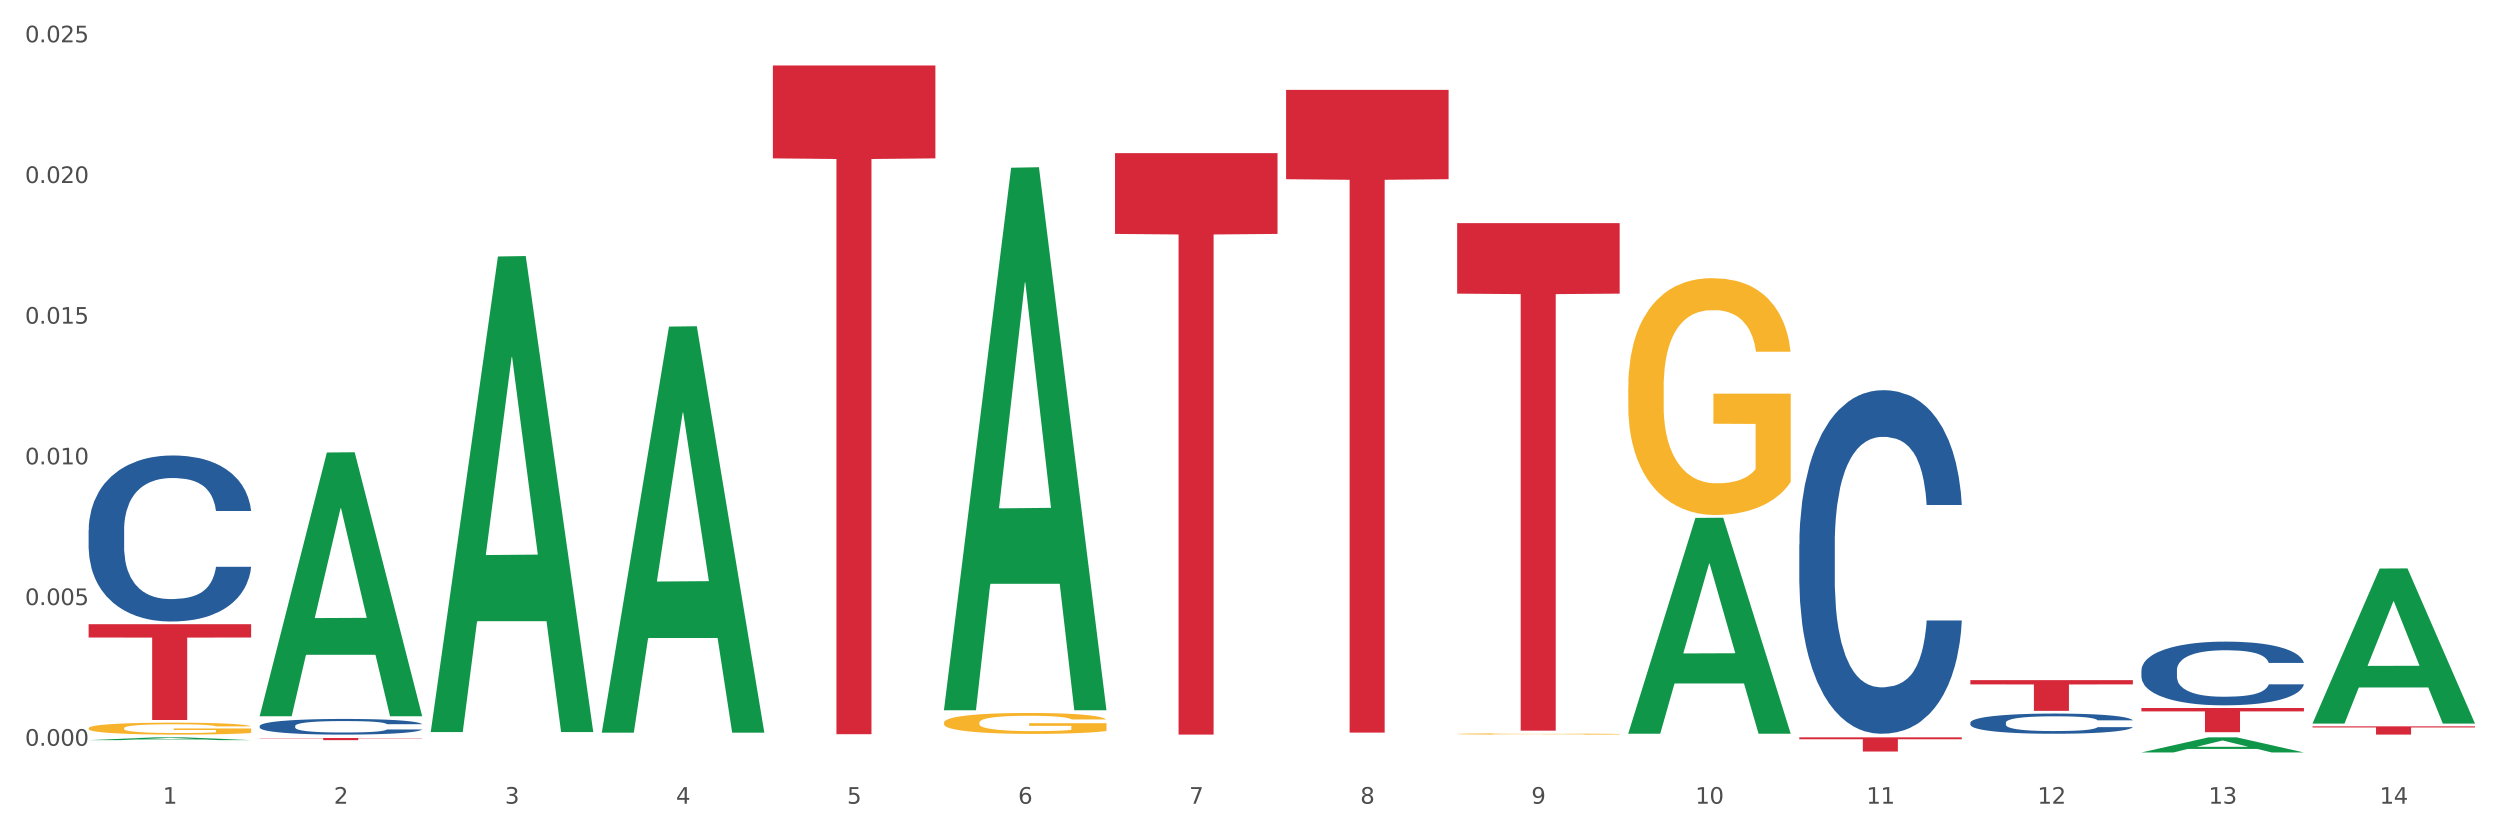 <?xml version="1.0" encoding="utf-8" standalone="no"?>
<!DOCTYPE svg PUBLIC "-//W3C//DTD SVG 1.1//EN"
  "http://www.w3.org/Graphics/SVG/1.1/DTD/svg11.dtd">
<svg xmlns:xlink="http://www.w3.org/1999/xlink" width="1080pt" height="360pt" viewBox="0 0 1080 360" xmlns="http://www.w3.org/2000/svg" version="1.1">
 <rect x="0" y="0" width="1080" height="360" fill="#333333" stroke="none"/>
 <defs>
  <style type="text/css">*{stroke-linejoin: round; stroke-linecap: butt}</style>
 </defs>
 <g id="figure_1">
  <g id="patch_1">
   <path d="M 0 360 
L 1080 360 
L 1080 0 
L 0 0 
z
" style="fill: #ffffff; stroke: #ffffff; stroke-linejoin: miter"/>
  </g>
  <g id="axes_1">
   <g id="matplotlib.axis_1">
    <g id="xtick_1">
     <g id="text_1">
      <!-- 1 -->
      <g style="fill: #4d4d4d" transform="translate(70.332 347.204) scale(0.096 -0.096)">
       <defs>
        <path id="DejaVuSans-31" d="M 794 531 
L 1825 531 
L 1825 4091 
L 703 3866 
L 703 4441 
L 1819 4666 
L 2450 4666 
L 2450 531 
L 3481 531 
L 3481 0 
L 794 0 
L 794 531 
z
" transform="scale(0.016)"/>
       </defs>
       <use xlink:href="#DejaVuSans-31"/>
      </g>
     </g>
    </g>
    <g id="xtick_2">
     <g id="text_2">
      <!-- 2 -->
      <g style="fill: #4d4d4d" transform="translate(144.233 347.204) scale(0.096 -0.096)">
       <defs>
        <path id="DejaVuSans-32" d="M 1228 531 
L 3431 531 
L 3431 0 
L 469 0 
L 469 531 
Q 828 903 1448 1529 
Q 2069 2156 2228 2338 
Q 2531 2678 2651 2914 
Q 2772 3150 2772 3378 
Q 2772 3750 2511 3984 
Q 2250 4219 1831 4219 
Q 1534 4219 1204 4116 
Q 875 4013 500 3803 
L 500 4441 
Q 881 4594 1212 4672 
Q 1544 4750 1819 4750 
Q 2544 4750 2975 4387 
Q 3406 4025 3406 3419 
Q 3406 3131 3298 2873 
Q 3191 2616 2906 2266 
Q 2828 2175 2409 1742 
Q 1991 1309 1228 531 
z
" transform="scale(0.016)"/>
       </defs>
       <use xlink:href="#DejaVuSans-32"/>
      </g>
     </g>
    </g>
    <g id="xtick_3">
     <g id="text_3">
      <!-- 3 -->
      <g style="fill: #4d4d4d" transform="translate(218.134 347.204) scale(0.096 -0.096)">
       <defs>
        <path id="DejaVuSans-33" d="M 2597 2516 
Q 3050 2419 3304 2112 
Q 3559 1806 3559 1356 
Q 3559 666 3084 287 
Q 2609 -91 1734 -91 
Q 1441 -91 1130 -33 
Q 819 25 488 141 
L 488 750 
Q 750 597 1062 519 
Q 1375 441 1716 441 
Q 2309 441 2620 675 
Q 2931 909 2931 1356 
Q 2931 1769 2642 2001 
Q 2353 2234 1838 2234 
L 1294 2234 
L 1294 2753 
L 1863 2753 
Q 2328 2753 2575 2939 
Q 2822 3125 2822 3475 
Q 2822 3834 2567 4026 
Q 2313 4219 1838 4219 
Q 1578 4219 1281 4162 
Q 984 4106 628 3988 
L 628 4550 
Q 988 4650 1302 4700 
Q 1616 4750 1894 4750 
Q 2613 4750 3031 4423 
Q 3450 4097 3450 3541 
Q 3450 3153 3228 2886 
Q 3006 2619 2597 2516 
z
" transform="scale(0.016)"/>
       </defs>
       <use xlink:href="#DejaVuSans-33"/>
      </g>
     </g>
    </g>
    <g id="xtick_4">
     <g id="text_4">
      <!-- 4 -->
      <g style="fill: #4d4d4d" transform="translate(292.034 347.204) scale(0.096 -0.096)">
       <defs>
        <path id="DejaVuSans-34" d="M 2419 4116 
L 825 1625 
L 2419 1625 
L 2419 4116 
z
M 2253 4666 
L 3047 4666 
L 3047 1625 
L 3713 1625 
L 3713 1100 
L 3047 1100 
L 3047 0 
L 2419 0 
L 2419 1100 
L 313 1100 
L 313 1709 
L 2253 4666 
z
" transform="scale(0.016)"/>
       </defs>
       <use xlink:href="#DejaVuSans-34"/>
      </g>
     </g>
    </g>
    <g id="xtick_5">
     <g id="text_5">
      <!-- 5 -->
      <g style="fill: #4d4d4d" transform="translate(365.935 347.204) scale(0.096 -0.096)">
       <defs>
        <path id="DejaVuSans-35" d="M 691 4666 
L 3169 4666 
L 3169 4134 
L 1269 4134 
L 1269 2991 
Q 1406 3038 1543 3061 
Q 1681 3084 1819 3084 
Q 2600 3084 3056 2656 
Q 3513 2228 3513 1497 
Q 3513 744 3044 326 
Q 2575 -91 1722 -91 
Q 1428 -91 1123 -41 
Q 819 9 494 109 
L 494 744 
Q 775 591 1075 516 
Q 1375 441 1709 441 
Q 2250 441 2565 725 
Q 2881 1009 2881 1497 
Q 2881 1984 2565 2268 
Q 2250 2553 1709 2553 
Q 1456 2553 1204 2497 
Q 953 2441 691 2322 
L 691 4666 
z
" transform="scale(0.016)"/>
       </defs>
       <use xlink:href="#DejaVuSans-35"/>
      </g>
     </g>
    </g>
    <g id="xtick_6">
     <g id="text_6">
      <!-- 6 -->
      <g style="fill: #4d4d4d" transform="translate(439.836 347.204) scale(0.096 -0.096)">
       <defs>
        <path id="DejaVuSans-36" d="M 2113 2584 
Q 1688 2584 1439 2293 
Q 1191 2003 1191 1497 
Q 1191 994 1439 701 
Q 1688 409 2113 409 
Q 2538 409 2786 701 
Q 3034 994 3034 1497 
Q 3034 2003 2786 2293 
Q 2538 2584 2113 2584 
z
M 3366 4563 
L 3366 3988 
Q 3128 4100 2886 4159 
Q 2644 4219 2406 4219 
Q 1781 4219 1451 3797 
Q 1122 3375 1075 2522 
Q 1259 2794 1537 2939 
Q 1816 3084 2150 3084 
Q 2853 3084 3261 2657 
Q 3669 2231 3669 1497 
Q 3669 778 3244 343 
Q 2819 -91 2113 -91 
Q 1303 -91 875 529 
Q 447 1150 447 2328 
Q 447 3434 972 4092 
Q 1497 4750 2381 4750 
Q 2619 4750 2861 4703 
Q 3103 4656 3366 4563 
z
" transform="scale(0.016)"/>
       </defs>
       <use xlink:href="#DejaVuSans-36"/>
      </g>
     </g>
    </g>
    <g id="xtick_7">
     <g id="text_7">
      <!-- 7 -->
      <g style="fill: #4d4d4d" transform="translate(513.737 347.204) scale(0.096 -0.096)">
       <defs>
        <path id="DejaVuSans-37" d="M 525 4666 
L 3525 4666 
L 3525 4397 
L 1831 0 
L 1172 0 
L 2766 4134 
L 525 4134 
L 525 4666 
z
" transform="scale(0.016)"/>
       </defs>
       <use xlink:href="#DejaVuSans-37"/>
      </g>
     </g>
    </g>
    <g id="xtick_8">
     <g id="text_8">
      <!-- 8 -->
      <g style="fill: #4d4d4d" transform="translate(587.638 347.204) scale(0.096 -0.096)">
       <defs>
        <path id="DejaVuSans-38" d="M 2034 2216 
Q 1584 2216 1326 1975 
Q 1069 1734 1069 1313 
Q 1069 891 1326 650 
Q 1584 409 2034 409 
Q 2484 409 2743 651 
Q 3003 894 3003 1313 
Q 3003 1734 2745 1975 
Q 2488 2216 2034 2216 
z
M 1403 2484 
Q 997 2584 770 2862 
Q 544 3141 544 3541 
Q 544 4100 942 4425 
Q 1341 4750 2034 4750 
Q 2731 4750 3128 4425 
Q 3525 4100 3525 3541 
Q 3525 3141 3298 2862 
Q 3072 2584 2669 2484 
Q 3125 2378 3379 2068 
Q 3634 1759 3634 1313 
Q 3634 634 3220 271 
Q 2806 -91 2034 -91 
Q 1263 -91 848 271 
Q 434 634 434 1313 
Q 434 1759 690 2068 
Q 947 2378 1403 2484 
z
M 1172 3481 
Q 1172 3119 1398 2916 
Q 1625 2713 2034 2713 
Q 2441 2713 2670 2916 
Q 2900 3119 2900 3481 
Q 2900 3844 2670 4047 
Q 2441 4250 2034 4250 
Q 1625 4250 1398 4047 
Q 1172 3844 1172 3481 
z
" transform="scale(0.016)"/>
       </defs>
       <use xlink:href="#DejaVuSans-38"/>
      </g>
     </g>
    </g>
    <g id="xtick_9">
     <g id="text_9">
      <!-- 9 -->
      <g style="fill: #4d4d4d" transform="translate(661.539 347.204) scale(0.096 -0.096)">
       <defs>
        <path id="DejaVuSans-39" d="M 703 97 
L 703 672 
Q 941 559 1184 500 
Q 1428 441 1663 441 
Q 2288 441 2617 861 
Q 2947 1281 2994 2138 
Q 2813 1869 2534 1725 
Q 2256 1581 1919 1581 
Q 1219 1581 811 2004 
Q 403 2428 403 3163 
Q 403 3881 828 4315 
Q 1253 4750 1959 4750 
Q 2769 4750 3195 4129 
Q 3622 3509 3622 2328 
Q 3622 1225 3098 567 
Q 2575 -91 1691 -91 
Q 1453 -91 1209 -44 
Q 966 3 703 97 
z
M 1959 2075 
Q 2384 2075 2632 2365 
Q 2881 2656 2881 3163 
Q 2881 3666 2632 3958 
Q 2384 4250 1959 4250 
Q 1534 4250 1286 3958 
Q 1038 3666 1038 3163 
Q 1038 2656 1286 2365 
Q 1534 2075 1959 2075 
z
" transform="scale(0.016)"/>
       </defs>
       <use xlink:href="#DejaVuSans-39"/>
      </g>
     </g>
    </g>
    <g id="xtick_10">
     <g id="text_10">
      <!-- 10 -->
      <g style="fill: #4d4d4d" transform="translate(732.386 347.204) scale(0.096 -0.096)">
       <defs>
        <path id="DejaVuSans-30" d="M 2034 4250 
Q 1547 4250 1301 3770 
Q 1056 3291 1056 2328 
Q 1056 1369 1301 889 
Q 1547 409 2034 409 
Q 2525 409 2770 889 
Q 3016 1369 3016 2328 
Q 3016 3291 2770 3770 
Q 2525 4250 2034 4250 
z
M 2034 4750 
Q 2819 4750 3233 4129 
Q 3647 3509 3647 2328 
Q 3647 1150 3233 529 
Q 2819 -91 2034 -91 
Q 1250 -91 836 529 
Q 422 1150 422 2328 
Q 422 3509 836 4129 
Q 1250 4750 2034 4750 
z
" transform="scale(0.016)"/>
       </defs>
       <use xlink:href="#DejaVuSans-31"/>
       <use xlink:href="#DejaVuSans-30" transform="translate(63.623 0)"/>
      </g>
     </g>
    </g>
    <g id="xtick_11">
     <g id="text_11">
      <!-- 11 -->
      <g style="fill: #4d4d4d" transform="translate(806.287 347.204) scale(0.096 -0.096)">
       <use xlink:href="#DejaVuSans-31"/>
       <use xlink:href="#DejaVuSans-31" transform="translate(63.623 0)"/>
      </g>
     </g>
    </g>
    <g id="xtick_12">
     <g id="text_12">
      <!-- 12 -->
      <g style="fill: #4d4d4d" transform="translate(880.187 347.204) scale(0.096 -0.096)">
       <use xlink:href="#DejaVuSans-31"/>
       <use xlink:href="#DejaVuSans-32" transform="translate(63.623 0)"/>
      </g>
     </g>
    </g>
    <g id="xtick_13">
     <g id="text_13">
      <!-- 13 -->
      <g style="fill: #4d4d4d" transform="translate(954.088 347.204) scale(0.096 -0.096)">
       <use xlink:href="#DejaVuSans-31"/>
       <use xlink:href="#DejaVuSans-33" transform="translate(63.623 0)"/>
      </g>
     </g>
    </g>
    <g id="xtick_14">
     <g id="text_14">
      <!-- 14 -->
      <g style="fill: #4d4d4d" transform="translate(1027.989 347.204) scale(0.096 -0.096)">
       <use xlink:href="#DejaVuSans-31"/>
       <use xlink:href="#DejaVuSans-34" transform="translate(63.623 0)"/>
      </g>
     </g>
    </g>
    <g id="xtick_15"/>
    <g id="xtick_16"/>
    <g id="xtick_17"/>
    <g id="xtick_18"/>
    <g id="xtick_19"/>
    <g id="xtick_20"/>
    <g id="xtick_21"/>
    <g id="xtick_22"/>
    <g id="xtick_23"/>
    <g id="xtick_24"/>
    <g id="xtick_25"/>
    <g id="xtick_26"/>
    <g id="xtick_27"/>
   </g>
   <g id="matplotlib.axis_2">
    <g id="ytick_1">
     <g id="text_15">
      <!-- 0.000 -->
      <g style="fill: #4d4d4d" transform="translate(10.8 322.163) scale(0.096 -0.096)">
       <defs>
        <path id="DejaVuSans-2e" d="M 684 794 
L 1344 794 
L 1344 0 
L 684 0 
L 684 794 
z
" transform="scale(0.016)"/>
       </defs>
       <use xlink:href="#DejaVuSans-30"/>
       <use xlink:href="#DejaVuSans-2e" transform="translate(63.623 0)"/>
       <use xlink:href="#DejaVuSans-30" transform="translate(95.41 0)"/>
       <use xlink:href="#DejaVuSans-30" transform="translate(159.033 0)"/>
       <use xlink:href="#DejaVuSans-30" transform="translate(222.656 0)"/>
      </g>
     </g>
    </g>
    <g id="ytick_2">
     <g id="text_16">
      <!-- 0.005 -->
      <g style="fill: #4d4d4d" transform="translate(10.8 261.385) scale(0.096 -0.096)">
       <use xlink:href="#DejaVuSans-30"/>
       <use xlink:href="#DejaVuSans-2e" transform="translate(63.623 0)"/>
       <use xlink:href="#DejaVuSans-30" transform="translate(95.41 0)"/>
       <use xlink:href="#DejaVuSans-30" transform="translate(159.033 0)"/>
       <use xlink:href="#DejaVuSans-35" transform="translate(222.656 0)"/>
      </g>
     </g>
    </g>
    <g id="ytick_3">
     <g id="text_17">
      <!-- 0.010 -->
      <g style="fill: #4d4d4d" transform="translate(10.8 200.608) scale(0.096 -0.096)">
       <use xlink:href="#DejaVuSans-30"/>
       <use xlink:href="#DejaVuSans-2e" transform="translate(63.623 0)"/>
       <use xlink:href="#DejaVuSans-30" transform="translate(95.41 0)"/>
       <use xlink:href="#DejaVuSans-31" transform="translate(159.033 0)"/>
       <use xlink:href="#DejaVuSans-30" transform="translate(222.656 0)"/>
      </g>
     </g>
    </g>
    <g id="ytick_4">
     <g id="text_18">
      <!-- 0.015 -->
      <g style="fill: #4d4d4d" transform="translate(10.8 139.83) scale(0.096 -0.096)">
       <use xlink:href="#DejaVuSans-30"/>
       <use xlink:href="#DejaVuSans-2e" transform="translate(63.623 0)"/>
       <use xlink:href="#DejaVuSans-30" transform="translate(95.41 0)"/>
       <use xlink:href="#DejaVuSans-31" transform="translate(159.033 0)"/>
       <use xlink:href="#DejaVuSans-35" transform="translate(222.656 0)"/>
      </g>
     </g>
    </g>
    <g id="ytick_5">
     <g id="text_19">
      <!-- 0.020 -->
      <g style="fill: #4d4d4d" transform="translate(10.8 79.053) scale(0.096 -0.096)">
       <use xlink:href="#DejaVuSans-30"/>
       <use xlink:href="#DejaVuSans-2e" transform="translate(63.623 0)"/>
       <use xlink:href="#DejaVuSans-30" transform="translate(95.41 0)"/>
       <use xlink:href="#DejaVuSans-32" transform="translate(159.033 0)"/>
       <use xlink:href="#DejaVuSans-30" transform="translate(222.656 0)"/>
      </g>
     </g>
    </g>
    <g id="ytick_6">
     <g id="text_20">
      <!-- 0.025 -->
      <g style="fill: #4d4d4d" transform="translate(10.8 18.276) scale(0.096 -0.096)">
       <use xlink:href="#DejaVuSans-30"/>
       <use xlink:href="#DejaVuSans-2e" transform="translate(63.623 0)"/>
       <use xlink:href="#DejaVuSans-30" transform="translate(95.41 0)"/>
       <use xlink:href="#DejaVuSans-32" transform="translate(159.033 0)"/>
       <use xlink:href="#DejaVuSans-35" transform="translate(222.656 0)"/>
      </g>
     </g>
    </g>
    <g id="ytick_7"/>
    <g id="ytick_8"/>
    <g id="ytick_9"/>
    <g id="ytick_10"/>
    <g id="ytick_11"/>
   </g>
   <g id="PolyCollection_1">
    <path d="M 38.283 319.738 
L 38.355 319.737 
L 67.306 318.516 
L 79.321 318.515 
L 108.489 319.74 
L 94.592 319.74 
L 88.296 319.455 
L 58.404 319.455 
L 58.187 319.46 
L 52.107 319.74 
L 38.283 319.74 
L 38.283 319.738 
L 62.167 319.285 
L 84.532 319.284 
L 73.458 318.776 
L 73.314 318.774 
L 73.169 318.778 
L 62.095 319.284 
L 62.167 319.285 
L 38.283 319.738 
z
" clip-path="url(#pd9d1cb0e75)" style="fill: #109648"/>
    <path d="M 703.391 167.451 
L 703.474 167.357 
L 703.474 163.993 
L 703.639 161.097 
L 704.468 154.088 
L 705.712 148.295 
L 706.623 145.211 
L 707.535 142.688 
L 708.613 140.165 
L 709.939 137.549 
L 712.343 133.718 
L 713.835 131.755 
L 715.658 129.7 
L 718.974 126.709 
L 721.377 125.027 
L 723.864 123.626 
L 727.925 121.944 
L 730.578 121.196 
L 733.396 120.635 
L 736.794 120.262 
L 739.364 120.168 
L 745 120.449 
L 749.808 121.29 
L 752.129 121.944 
L 755.113 123.065 
L 756.687 123.813 
L 759.257 125.308 
L 761.909 127.27 
L 763.733 128.952 
L 766.468 132.129 
L 768.54 135.306 
L 770.447 139.231 
L 771.441 141.941 
L 772.187 144.464 
L 772.851 147.36 
L 773.514 151.939 
L 758.594 151.939 
L 758.014 148.669 
L 757.102 145.585 
L 755.776 142.595 
L 754.615 140.726 
L 752.626 138.39 
L 750.802 136.895 
L 748.896 135.773 
L 746.575 134.839 
L 744.752 134.372 
L 742.182 133.998 
L 737.126 134.091 
L 733.728 134.839 
L 731.407 135.773 
L 729.915 136.614 
L 728.589 137.549 
L 727.097 138.857 
L 725.356 140.819 
L 724.113 142.595 
L 722.869 144.837 
L 721.875 147.08 
L 720.963 149.696 
L 720.217 152.5 
L 719.637 155.397 
L 719.139 158.947 
L 718.725 164.834 
L 718.725 177.636 
L 718.891 180.533 
L 719.305 184.364 
L 719.802 187.261 
L 720.631 190.718 
L 721.377 193.054 
L 722.786 196.418 
L 724.361 199.222 
L 725.605 200.997 
L 726.848 202.492 
L 729.003 204.548 
L 731.407 206.23 
L 733.479 207.258 
L 736.297 208.192 
L 738.204 208.566 
L 739.861 208.753 
L 743.923 208.753 
L 746.824 208.473 
L 750.056 207.819 
L 752.543 206.978 
L 754.615 205.95 
L 756.936 204.268 
L 758.428 202.679 
L 758.428 183.149 
L 740.193 183.056 
L 740.193 170.067 
L 773.597 170.067 
L 773.597 208.192 
L 772.187 210.155 
L 770.613 211.93 
L 768.955 213.519 
L 766.468 215.481 
L 763.484 217.35 
L 760.832 218.658 
L 758.014 219.779 
L 754.698 220.807 
L 750.388 221.742 
L 747.736 222.116 
L 744.42 222.396 
L 740.524 222.489 
L 737.126 222.302 
L 733.811 221.835 
L 730.329 220.994 
L 726.931 219.779 
L 724.361 218.565 
L 721.792 217.07 
L 719.057 215.107 
L 716.901 213.238 
L 715.244 211.556 
L 713.42 209.407 
L 711.431 206.604 
L 709.939 204.081 
L 708.613 201.464 
L 707.204 198.1 
L 706.209 195.204 
L 705.214 191.559 
L 704.634 188.849 
L 703.971 184.645 
L 703.474 178.758 
L 703.391 167.451 
z
" clip-path="url(#pd9d1cb0e75)" style="fill: #f7b32b"/>
    <path d="M 38.283 314.579 
L 38.366 314.575 
L 38.366 314.405 
L 38.532 314.259 
L 39.361 313.906 
L 40.604 313.613 
L 41.516 313.458 
L 42.427 313.331 
L 43.505 313.204 
L 44.831 313.072 
L 47.235 312.879 
L 48.727 312.78 
L 50.55 312.676 
L 53.866 312.525 
L 56.27 312.44 
L 58.756 312.37 
L 62.818 312.285 
L 65.47 312.247 
L 68.288 312.219 
L 71.687 312.2 
L 74.256 312.195 
L 79.893 312.209 
L 84.7 312.252 
L 87.021 312.285 
L 90.005 312.341 
L 91.58 312.379 
L 94.149 312.454 
L 96.802 312.553 
L 98.625 312.638 
L 101.36 312.798 
L 103.433 312.959 
L 105.339 313.156 
L 106.334 313.293 
L 107.08 313.42 
L 107.743 313.566 
L 108.406 313.797 
L 93.486 313.797 
L 92.906 313.632 
L 91.994 313.477 
L 90.668 313.326 
L 89.508 313.232 
L 87.518 313.114 
L 85.695 313.039 
L 83.788 312.982 
L 81.467 312.935 
L 79.644 312.911 
L 77.074 312.893 
L 72.018 312.897 
L 68.62 312.935 
L 66.299 312.982 
L 64.807 313.025 
L 63.481 313.072 
L 61.989 313.138 
L 60.248 313.237 
L 59.005 313.326 
L 57.762 313.439 
L 56.767 313.552 
L 55.855 313.684 
L 55.109 313.825 
L 54.529 313.972 
L 54.032 314.151 
L 53.617 314.447 
L 53.617 315.093 
L 53.783 315.239 
L 54.197 315.432 
L 54.695 315.578 
L 55.524 315.752 
L 56.27 315.87 
L 57.679 316.04 
L 59.254 316.181 
L 60.497 316.271 
L 61.74 316.346 
L 63.895 316.45 
L 66.299 316.535 
L 68.371 316.586 
L 71.189 316.633 
L 73.096 316.652 
L 74.754 316.662 
L 78.815 316.662 
L 81.716 316.648 
L 84.949 316.615 
L 87.435 316.572 
L 89.508 316.52 
L 91.828 316.436 
L 93.32 316.355 
L 93.32 315.371 
L 75.085 315.366 
L 75.085 314.711 
L 108.489 314.711 
L 108.489 316.633 
L 107.08 316.732 
L 105.505 316.822 
L 103.847 316.902 
L 101.36 317.001 
L 98.377 317.095 
L 95.724 317.161 
L 92.906 317.218 
L 89.59 317.269 
L 85.28 317.317 
L 82.628 317.335 
L 79.312 317.35 
L 75.417 317.354 
L 72.018 317.345 
L 68.703 317.321 
L 65.221 317.279 
L 61.823 317.218 
L 59.254 317.156 
L 56.684 317.081 
L 53.949 316.982 
L 51.794 316.888 
L 50.136 316.803 
L 48.312 316.695 
L 46.323 316.553 
L 44.831 316.426 
L 43.505 316.294 
L 42.096 316.125 
L 41.101 315.979 
L 40.107 315.795 
L 39.526 315.658 
L 38.863 315.446 
L 38.366 315.149 
L 38.283 314.579 
z
" clip-path="url(#pd9d1cb0e75)" style="fill: #f7b32b"/>
    <path d="M 38.283 269.656 
L 108.489 269.656 
L 108.489 275.406 
L 80.872 275.445 
L 80.872 311.034 
L 65.733 311.034 
L 65.733 275.445 
L 38.283 275.406 
L 38.283 269.695 
L 38.283 269.656 
z
" clip-path="url(#pd9d1cb0e75)" style="fill: #d62839"/>
    <path d="M 112.184 318.821 
L 182.39 318.821 
L 182.39 318.949 
L 154.773 318.95 
L 154.773 319.744 
L 139.634 319.744 
L 139.634 318.95 
L 112.184 318.949 
L 112.184 318.822 
L 112.184 318.821 
z
" clip-path="url(#pd9d1cb0e75)" style="fill: #d62839"/>
    <path d="M 333.886 28.268 
L 404.092 28.268 
L 404.092 68.417 
L 376.476 68.688 
L 376.476 317.178 
L 361.337 317.178 
L 361.337 68.688 
L 333.886 68.417 
L 333.886 28.539 
L 333.886 28.268 
z
" clip-path="url(#pd9d1cb0e75)" style="fill: #d62839"/>
    <path d="M 481.688 66.144 
L 551.894 66.144 
L 551.894 101.053 
L 524.277 101.288 
L 524.277 317.344 
L 509.138 317.344 
L 509.138 101.288 
L 481.688 101.053 
L 481.688 66.38 
L 481.688 66.144 
z
" clip-path="url(#pd9d1cb0e75)" style="fill: #d62839"/>
    <path d="M 629.49 96.381 
L 699.696 96.381 
L 699.696 126.853 
L 672.079 127.059 
L 672.079 315.653 
L 656.94 315.653 
L 656.94 127.059 
L 629.49 126.853 
L 629.49 96.587 
L 629.49 96.381 
z
" clip-path="url(#pd9d1cb0e75)" style="fill: #d62839"/>
    <path d="M 629.49 317.064 
L 629.573 317.063 
L 629.573 317.045 
L 629.739 317.03 
L 630.567 316.993 
L 631.811 316.962 
L 632.722 316.946 
L 633.634 316.933 
L 634.712 316.919 
L 636.038 316.906 
L 638.442 316.885 
L 639.934 316.875 
L 641.757 316.864 
L 645.073 316.848 
L 647.476 316.84 
L 649.963 316.832 
L 654.025 316.823 
L 656.677 316.819 
L 659.495 316.816 
L 662.894 316.814 
L 665.463 316.814 
L 671.099 316.815 
L 675.907 316.82 
L 678.228 316.823 
L 681.212 316.829 
L 682.787 316.833 
L 685.356 316.841 
L 688.009 316.851 
L 689.832 316.86 
L 692.567 316.877 
L 694.64 316.894 
L 696.546 316.915 
L 697.541 316.929 
L 698.287 316.942 
L 698.95 316.957 
L 699.613 316.982 
L 684.693 316.982 
L 684.113 316.964 
L 683.201 316.948 
L 681.875 316.932 
L 680.714 316.922 
L 678.725 316.91 
L 676.902 316.902 
L 674.995 316.896 
L 672.674 316.891 
L 670.851 316.889 
L 668.281 316.887 
L 663.225 316.887 
L 659.827 316.891 
L 657.506 316.896 
L 656.014 316.901 
L 654.688 316.906 
L 653.196 316.913 
L 651.455 316.923 
L 650.212 316.932 
L 648.968 316.944 
L 647.974 316.956 
L 647.062 316.97 
L 646.316 316.985 
L 645.736 317 
L 645.239 317.019 
L 644.824 317.05 
L 644.824 317.117 
L 644.99 317.133 
L 645.404 317.153 
L 645.902 317.168 
L 646.731 317.186 
L 647.476 317.199 
L 648.886 317.217 
L 650.46 317.231 
L 651.704 317.241 
L 652.947 317.249 
L 655.102 317.26 
L 657.506 317.268 
L 659.578 317.274 
L 662.396 317.279 
L 664.303 317.281 
L 665.96 317.282 
L 670.022 317.282 
L 672.923 317.28 
L 676.156 317.277 
L 678.642 317.272 
L 680.714 317.267 
L 683.035 317.258 
L 684.527 317.25 
L 684.527 317.147 
L 666.292 317.146 
L 666.292 317.077 
L 699.696 317.077 
L 699.696 317.279 
L 698.287 317.289 
L 696.712 317.299 
L 695.054 317.307 
L 692.567 317.317 
L 689.583 317.327 
L 686.931 317.334 
L 684.113 317.34 
L 680.797 317.345 
L 676.487 317.35 
L 673.835 317.352 
L 670.519 317.354 
L 666.624 317.354 
L 663.225 317.353 
L 659.91 317.351 
L 656.428 317.346 
L 653.03 317.34 
L 650.46 317.334 
L 647.891 317.326 
L 645.156 317.315 
L 643.001 317.305 
L 641.343 317.297 
L 639.519 317.285 
L 637.53 317.27 
L 636.038 317.257 
L 634.712 317.243 
L 633.303 317.225 
L 632.308 317.21 
L 631.313 317.191 
L 630.733 317.177 
L 630.07 317.154 
L 629.573 317.123 
L 629.49 317.064 
z
" clip-path="url(#pd9d1cb0e75)" style="fill: #f7b32b"/>
    <path d="M 777.292 318.515 
L 847.497 318.515 
L 847.497 319.369 
L 819.881 319.375 
L 819.881 324.658 
L 804.742 324.658 
L 804.742 319.375 
L 777.292 319.369 
L 777.292 318.521 
L 777.292 318.515 
z
" clip-path="url(#pd9d1cb0e75)" style="fill: #d62839"/>
    <path d="M 925.093 305.868 
L 995.299 305.868 
L 995.299 307.32 
L 967.683 307.33 
L 967.683 316.315 
L 952.543 316.315 
L 952.543 307.33 
L 925.093 307.32 
L 925.093 305.878 
L 925.093 305.868 
z
" clip-path="url(#pd9d1cb0e75)" style="fill: #d62839"/>
    <path d="M 998.994 313.768 
L 1069.2 313.768 
L 1069.2 314.266 
L 1041.583 314.27 
L 1041.583 317.354 
L 1026.444 317.354 
L 1026.444 314.27 
L 998.994 314.266 
L 998.994 313.771 
L 998.994 313.768 
z
" clip-path="url(#pd9d1cb0e75)" style="fill: #d62839"/>
    <path d="M 925.093 289.547 
L 925.176 289.522 
L 925.176 288.818 
L 925.425 287.863 
L 926.338 286.103 
L 927.5 284.771 
L 929.492 283.212 
L 930.57 282.558 
L 931.981 281.829 
L 934.886 280.648 
L 938.205 279.642 
L 940.529 279.089 
L 942.271 278.737 
L 946.172 278.109 
L 948.412 277.832 
L 950.736 277.606 
L 952.728 277.455 
L 956.047 277.279 
L 958.702 277.204 
L 961.773 277.178 
L 964.346 277.204 
L 967.748 277.304 
L 972.727 277.606 
L 974.636 277.782 
L 977.208 278.083 
L 979.864 278.486 
L 982.021 278.888 
L 984.511 279.466 
L 987.084 280.22 
L 989.573 281.176 
L 991.316 282.056 
L 992.727 282.986 
L 993.971 284.117 
L 994.884 285.349 
L 995.299 286.38 
L 980.113 286.38 
L 979.698 285.45 
L 978.868 284.444 
L 978.038 283.765 
L 977.125 283.212 
L 975.715 282.584 
L 974.47 282.181 
L 972.395 281.704 
L 970.486 281.402 
L 968.91 281.226 
L 967.001 281.075 
L 962.935 280.924 
L 960.03 280.924 
L 958.205 280.975 
L 955.964 281.1 
L 954.055 281.276 
L 951.815 281.578 
L 950.072 281.905 
L 948.329 282.332 
L 947.333 282.634 
L 945.84 283.187 
L 944.844 283.639 
L 943.516 284.419 
L 942.769 284.972 
L 941.441 286.405 
L 940.861 287.461 
L 940.612 288.19 
L 940.446 288.994 
L 940.446 292.916 
L 940.944 294.676 
L 941.359 295.43 
L 942.022 296.285 
L 943.267 297.391 
L 945.093 298.472 
L 947.002 299.252 
L 948.578 299.729 
L 950.072 300.081 
L 951.566 300.358 
L 953.391 300.609 
L 954.885 300.76 
L 957.126 300.911 
L 959.781 300.986 
L 961.856 300.986 
L 966.088 300.861 
L 967.997 300.735 
L 969.823 300.559 
L 971.814 300.282 
L 973.391 299.981 
L 974.304 299.754 
L 975.798 299.277 
L 976.959 298.774 
L 977.955 298.196 
L 978.619 297.693 
L 979.366 296.939 
L 979.947 296.084 
L 980.113 295.631 
L 995.299 295.631 
L 994.967 296.536 
L 994.386 297.416 
L 993.225 298.598 
L 992.312 299.277 
L 990.901 300.106 
L 989.407 300.81 
L 987.333 301.59 
L 985.424 302.168 
L 983.432 302.671 
L 981.275 303.123 
L 977.374 303.752 
L 975.963 303.928 
L 972.976 304.229 
L 970.652 304.405 
L 967.25 304.581 
L 963.765 304.682 
L 960.113 304.707 
L 956.877 304.657 
L 953.308 304.506 
L 951.068 304.355 
L 948.578 304.129 
L 945.674 303.777 
L 942.935 303.35 
L 940.363 302.847 
L 937.956 302.268 
L 935.715 301.615 
L 932.811 300.534 
L 930.653 299.478 
L 929.077 298.497 
L 927.998 297.668 
L 926.919 296.612 
L 926.338 295.883 
L 925.425 294.123 
L 925.093 292.489 
L 925.093 289.547 
z
" clip-path="url(#pd9d1cb0e75)" style="fill: #255c99"/>
    <path d="M 851.192 312.18 
L 851.275 312.172 
L 851.275 311.949 
L 851.524 311.646 
L 852.437 311.088 
L 853.599 310.666 
L 855.591 310.172 
L 856.67 309.964 
L 858.08 309.733 
L 860.985 309.358 
L 864.304 309.04 
L 866.628 308.864 
L 868.37 308.753 
L 872.271 308.553 
L 874.511 308.466 
L 876.835 308.394 
L 878.827 308.346 
L 882.146 308.29 
L 884.802 308.266 
L 887.872 308.258 
L 890.445 308.266 
L 893.847 308.298 
L 898.826 308.394 
L 900.735 308.45 
L 903.307 308.545 
L 905.963 308.673 
L 908.121 308.8 
L 910.61 308.984 
L 913.183 309.223 
L 915.672 309.526 
L 917.415 309.805 
L 918.826 310.1 
L 920.071 310.459 
L 920.983 310.849 
L 921.398 311.176 
L 906.212 311.176 
L 905.797 310.881 
L 904.967 310.562 
L 904.137 310.347 
L 903.224 310.172 
L 901.814 309.972 
L 900.569 309.845 
L 898.494 309.693 
L 896.586 309.598 
L 895.009 309.542 
L 893.1 309.494 
L 889.034 309.446 
L 886.129 309.446 
L 884.304 309.462 
L 882.063 309.502 
L 880.154 309.558 
L 877.914 309.653 
L 876.171 309.757 
L 874.428 309.893 
L 873.433 309.988 
L 871.939 310.164 
L 870.943 310.307 
L 869.615 310.554 
L 868.868 310.73 
L 867.541 311.184 
L 866.96 311.519 
L 866.711 311.75 
L 866.545 312.005 
L 866.545 313.249 
L 867.043 313.807 
L 867.458 314.046 
L 868.122 314.317 
L 869.366 314.668 
L 871.192 315.01 
L 873.101 315.258 
L 874.677 315.409 
L 876.171 315.521 
L 877.665 315.608 
L 879.491 315.688 
L 880.984 315.736 
L 883.225 315.784 
L 885.88 315.808 
L 887.955 315.808 
L 892.187 315.768 
L 894.096 315.728 
L 895.922 315.672 
L 897.913 315.584 
L 899.49 315.489 
L 900.403 315.417 
L 901.897 315.266 
L 903.058 315.106 
L 904.054 314.923 
L 904.718 314.763 
L 905.465 314.524 
L 906.046 314.253 
L 906.212 314.11 
L 921.398 314.11 
L 921.066 314.397 
L 920.485 314.676 
L 919.324 315.05 
L 918.411 315.266 
L 917 315.529 
L 915.506 315.752 
L 913.432 315.999 
L 911.523 316.182 
L 909.531 316.342 
L 907.374 316.485 
L 903.473 316.685 
L 902.063 316.74 
L 899.075 316.836 
L 896.752 316.892 
L 893.349 316.948 
L 889.864 316.979 
L 886.212 316.987 
L 882.976 316.972 
L 879.408 316.924 
L 877.167 316.876 
L 874.677 316.804 
L 871.773 316.692 
L 869.034 316.557 
L 866.462 316.398 
L 864.055 316.214 
L 861.815 316.007 
L 858.91 315.664 
L 856.752 315.329 
L 855.176 315.018 
L 854.097 314.755 
L 853.018 314.421 
L 852.437 314.189 
L 851.524 313.631 
L 851.192 313.113 
L 851.192 312.18 
z
" clip-path="url(#pd9d1cb0e75)" style="fill: #255c99"/>
    <path d="M 777.292 235.246 
L 777.375 235.11 
L 777.375 231.315 
L 777.624 226.163 
L 778.536 216.674 
L 779.698 209.49 
L 781.69 201.085 
L 782.769 197.56 
L 784.179 193.629 
L 787.084 187.258 
L 790.403 181.836 
L 792.727 178.853 
L 794.47 176.956 
L 798.37 173.567 
L 800.611 172.075 
L 802.934 170.855 
L 804.926 170.042 
L 808.245 169.093 
L 810.901 168.687 
L 813.971 168.551 
L 816.544 168.687 
L 819.946 169.229 
L 824.925 170.855 
L 826.834 171.804 
L 829.407 173.431 
L 832.062 175.6 
L 834.22 177.769 
L 836.709 180.887 
L 839.282 184.954 
L 841.771 190.105 
L 843.514 194.849 
L 844.925 199.865 
L 846.17 205.965 
L 847.082 212.607 
L 847.497 218.165 
L 832.311 218.165 
L 831.896 213.15 
L 831.066 207.727 
L 830.236 204.067 
L 829.324 201.085 
L 827.913 197.696 
L 826.668 195.527 
L 824.593 192.952 
L 822.685 191.325 
L 821.108 190.376 
L 819.199 189.563 
L 815.133 188.749 
L 812.229 188.749 
L 810.403 189.02 
L 808.162 189.698 
L 806.254 190.647 
L 804.013 192.274 
L 802.27 194.036 
L 800.528 196.34 
L 799.532 197.967 
L 798.038 200.949 
L 797.042 203.39 
L 795.714 207.592 
L 794.968 210.574 
L 793.64 218.301 
L 793.059 223.994 
L 792.81 227.926 
L 792.644 232.263 
L 792.644 253.411 
L 793.142 262.9 
L 793.557 266.966 
L 794.221 271.575 
L 795.465 277.54 
L 797.291 283.369 
L 799.2 287.571 
L 800.777 290.147 
L 802.27 292.045 
L 803.764 293.536 
L 805.59 294.892 
L 807.083 295.705 
L 809.324 296.518 
L 811.98 296.925 
L 814.054 296.925 
L 818.286 296.247 
L 820.195 295.569 
L 822.021 294.62 
L 824.012 293.129 
L 825.589 291.503 
L 826.502 290.283 
L 827.996 287.707 
L 829.158 284.996 
L 830.153 281.878 
L 830.817 279.167 
L 831.564 275.1 
L 832.145 270.491 
L 832.311 268.051 
L 847.497 268.051 
L 847.165 272.931 
L 846.585 277.676 
L 845.423 284.047 
L 844.51 287.707 
L 843.099 292.18 
L 841.605 295.976 
L 839.531 300.178 
L 837.622 303.296 
L 835.63 306.007 
L 833.473 308.447 
L 829.573 311.836 
L 828.162 312.785 
L 825.174 314.412 
L 822.851 315.361 
L 819.448 316.31 
L 815.963 316.852 
L 812.312 316.988 
L 809.075 316.716 
L 805.507 315.903 
L 803.266 315.09 
L 800.777 313.87 
L 797.872 311.972 
L 795.134 309.667 
L 792.561 306.956 
L 790.154 303.838 
L 787.914 300.314 
L 785.009 294.485 
L 782.852 288.791 
L 781.275 283.505 
L 780.196 279.031 
L 779.117 273.338 
L 778.536 269.407 
L 777.624 259.917 
L 777.292 251.106 
L 777.292 235.246 
z
" clip-path="url(#pd9d1cb0e75)" style="fill: #255c99"/>
    <path d="M 112.184 313.623 
L 112.267 313.617 
L 112.267 313.444 
L 112.516 313.209 
L 113.429 312.776 
L 114.59 312.448 
L 116.582 312.064 
L 117.661 311.903 
L 119.072 311.724 
L 121.976 311.433 
L 125.296 311.186 
L 127.619 311.05 
L 129.362 310.963 
L 133.262 310.808 
L 135.503 310.74 
L 137.826 310.685 
L 139.818 310.648 
L 143.137 310.604 
L 145.793 310.586 
L 148.863 310.579 
L 151.436 310.586 
L 154.838 310.61 
L 159.818 310.685 
L 161.726 310.728 
L 164.299 310.802 
L 166.954 310.901 
L 169.112 311 
L 171.602 311.142 
L 174.174 311.328 
L 176.664 311.563 
L 178.406 311.78 
L 179.817 312.009 
L 181.062 312.287 
L 181.975 312.59 
L 182.39 312.844 
L 167.203 312.844 
L 166.788 312.615 
L 165.959 312.368 
L 165.129 312.2 
L 164.216 312.064 
L 162.805 311.91 
L 161.56 311.811 
L 159.486 311.693 
L 157.577 311.619 
L 156 311.576 
L 154.092 311.538 
L 150.025 311.501 
L 147.121 311.501 
L 145.295 311.514 
L 143.055 311.545 
L 141.146 311.588 
L 138.905 311.662 
L 137.163 311.743 
L 135.42 311.848 
L 134.424 311.922 
L 132.93 312.058 
L 131.934 312.17 
L 130.607 312.361 
L 129.86 312.497 
L 128.532 312.85 
L 127.951 313.11 
L 127.702 313.289 
L 127.536 313.487 
L 127.536 314.453 
L 128.034 314.886 
L 128.449 315.071 
L 129.113 315.282 
L 130.358 315.554 
L 132.183 315.82 
L 134.092 316.012 
L 135.669 316.129 
L 137.163 316.216 
L 138.656 316.284 
L 140.482 316.346 
L 141.976 316.383 
L 144.216 316.42 
L 146.872 316.439 
L 148.946 316.439 
L 153.179 316.408 
L 155.087 316.377 
L 156.913 316.333 
L 158.905 316.265 
L 160.481 316.191 
L 161.394 316.135 
L 162.888 316.018 
L 164.05 315.894 
L 165.046 315.752 
L 165.71 315.628 
L 166.456 315.442 
L 167.037 315.232 
L 167.203 315.121 
L 182.39 315.121 
L 182.058 315.343 
L 181.477 315.56 
L 180.315 315.851 
L 179.402 316.018 
L 177.991 316.222 
L 176.498 316.395 
L 174.423 316.587 
L 172.514 316.729 
L 170.523 316.853 
L 168.365 316.965 
L 164.465 317.119 
L 163.054 317.162 
L 160.067 317.237 
L 157.743 317.28 
L 154.341 317.323 
L 150.855 317.348 
L 147.204 317.354 
L 143.967 317.342 
L 140.399 317.305 
L 138.158 317.268 
L 135.669 317.212 
L 132.764 317.125 
L 130.026 317.02 
L 127.453 316.896 
L 125.047 316.754 
L 122.806 316.593 
L 119.902 316.327 
L 117.744 316.067 
L 116.167 315.826 
L 115.088 315.622 
L 114.01 315.362 
L 113.429 315.183 
L 112.516 314.75 
L 112.184 314.347 
L 112.184 313.623 
z
" clip-path="url(#pd9d1cb0e75)" style="fill: #255c99"/>
    <path d="M 38.283 228.993 
L 38.366 228.928 
L 38.366 227.093 
L 38.615 224.604 
L 39.528 220.018 
L 40.69 216.547 
L 42.681 212.485 
L 43.76 210.782 
L 45.171 208.882 
L 48.075 205.803 
L 51.395 203.183 
L 53.718 201.742 
L 55.461 200.825 
L 59.361 199.187 
L 61.602 198.466 
L 63.926 197.877 
L 65.917 197.484 
L 69.237 197.025 
L 71.892 196.829 
L 74.963 196.763 
L 77.535 196.829 
L 80.938 197.091 
L 85.917 197.877 
L 87.825 198.335 
L 90.398 199.121 
L 93.053 200.169 
L 95.211 201.218 
L 97.701 202.724 
L 100.273 204.69 
L 102.763 207.179 
L 104.506 209.472 
L 105.916 211.895 
L 107.161 214.843 
L 108.074 218.053 
L 108.489 220.739 
L 93.302 220.739 
L 92.888 218.315 
L 92.058 215.695 
L 91.228 213.926 
L 90.315 212.485 
L 88.904 210.847 
L 87.659 209.799 
L 85.585 208.555 
L 83.676 207.768 
L 82.099 207.31 
L 80.191 206.917 
L 76.124 206.524 
L 73.22 206.524 
L 71.394 206.655 
L 69.154 206.982 
L 67.245 207.441 
L 65.004 208.227 
L 63.262 209.079 
L 61.519 210.192 
L 60.523 210.978 
L 59.029 212.42 
L 58.034 213.599 
L 56.706 215.629 
L 55.959 217.071 
L 54.631 220.805 
L 54.05 223.556 
L 53.801 225.456 
L 53.635 227.552 
L 53.635 237.771 
L 54.133 242.357 
L 54.548 244.322 
L 55.212 246.549 
L 56.457 249.432 
L 58.283 252.249 
L 60.191 254.279 
L 61.768 255.524 
L 63.262 256.441 
L 64.755 257.162 
L 66.581 257.817 
L 68.075 258.21 
L 70.315 258.603 
L 72.971 258.799 
L 75.046 258.799 
L 79.278 258.472 
L 81.187 258.144 
L 83.012 257.686 
L 85.004 256.965 
L 86.581 256.179 
L 87.493 255.59 
L 88.987 254.345 
L 90.149 253.035 
L 91.145 251.528 
L 91.809 250.218 
L 92.556 248.253 
L 93.136 246.025 
L 93.302 244.846 
L 108.489 244.846 
L 108.157 247.204 
L 107.576 249.497 
L 106.414 252.576 
L 105.501 254.345 
L 104.091 256.507 
L 102.597 258.341 
L 100.522 260.372 
L 98.614 261.878 
L 96.622 263.189 
L 94.464 264.368 
L 90.564 266.005 
L 89.153 266.464 
L 86.166 267.25 
L 83.842 267.709 
L 80.44 268.167 
L 76.954 268.429 
L 73.303 268.495 
L 70.066 268.364 
L 66.498 267.971 
L 64.257 267.578 
L 61.768 266.988 
L 58.863 266.071 
L 56.125 264.957 
L 53.552 263.647 
L 51.146 262.14 
L 48.905 260.437 
L 46.001 257.62 
L 43.843 254.869 
L 42.266 252.314 
L 41.187 250.152 
L 40.109 247.401 
L 39.528 245.501 
L 38.615 240.916 
L 38.283 236.658 
L 38.283 228.993 
z
" clip-path="url(#pd9d1cb0e75)" style="fill: #255c99"/>
    <path d="M 851.192 293.824 
L 921.398 293.824 
L 921.398 295.669 
L 893.782 295.681 
L 893.782 307.097 
L 878.643 307.097 
L 878.643 295.681 
L 851.192 295.669 
L 851.192 293.837 
L 851.192 293.824 
z
" clip-path="url(#pd9d1cb0e75)" style="fill: #d62839"/>
    <path d="M 407.787 312.186 
L 407.87 312.177 
L 407.87 311.88 
L 408.036 311.624 
L 408.865 311.004 
L 410.108 310.492 
L 411.02 310.219 
L 411.932 309.996 
L 413.009 309.773 
L 414.335 309.541 
L 416.739 309.202 
L 418.231 309.029 
L 420.055 308.847 
L 423.37 308.583 
L 425.774 308.434 
L 428.261 308.31 
L 432.322 308.161 
L 434.974 308.095 
L 437.793 308.046 
L 441.191 308.012 
L 443.761 308.004 
L 449.397 308.029 
L 454.204 308.103 
L 456.525 308.161 
L 459.509 308.26 
L 461.084 308.326 
L 463.654 308.459 
L 466.306 308.632 
L 468.129 308.781 
L 470.865 309.062 
L 472.937 309.343 
L 474.843 309.69 
L 475.838 309.93 
L 476.584 310.153 
L 477.247 310.409 
L 477.91 310.814 
L 462.99 310.814 
L 462.41 310.525 
L 461.498 310.252 
L 460.172 309.987 
L 459.012 309.822 
L 457.023 309.616 
L 455.199 309.483 
L 453.293 309.384 
L 450.972 309.302 
L 449.148 309.26 
L 446.579 309.227 
L 441.523 309.235 
L 438.124 309.302 
L 435.803 309.384 
L 434.311 309.459 
L 432.985 309.541 
L 431.493 309.657 
L 429.753 309.83 
L 428.509 309.987 
L 427.266 310.186 
L 426.271 310.384 
L 425.359 310.615 
L 424.613 310.863 
L 424.033 311.12 
L 423.536 311.434 
L 423.122 311.954 
L 423.122 313.086 
L 423.287 313.342 
L 423.702 313.681 
L 424.199 313.937 
L 425.028 314.243 
L 425.774 314.45 
L 427.183 314.747 
L 428.758 314.995 
L 430.001 315.152 
L 431.244 315.284 
L 433.4 315.466 
L 435.803 315.615 
L 437.876 315.706 
L 440.694 315.788 
L 442.6 315.821 
L 444.258 315.838 
L 448.319 315.838 
L 451.22 315.813 
L 454.453 315.755 
L 456.94 315.681 
L 459.012 315.59 
L 461.333 315.441 
L 462.825 315.301 
L 462.825 313.574 
L 444.589 313.566 
L 444.589 312.417 
L 477.993 312.417 
L 477.993 315.788 
L 476.584 315.962 
L 475.009 316.119 
L 473.351 316.259 
L 470.865 316.433 
L 467.881 316.598 
L 465.228 316.714 
L 462.41 316.813 
L 459.095 316.904 
L 454.785 316.987 
L 452.132 317.02 
L 448.817 317.044 
L 444.921 317.053 
L 441.523 317.036 
L 438.207 316.995 
L 434.726 316.92 
L 431.327 316.813 
L 428.758 316.706 
L 426.188 316.573 
L 423.453 316.4 
L 421.298 316.235 
L 419.64 316.086 
L 417.817 315.896 
L 415.827 315.648 
L 414.335 315.425 
L 413.009 315.193 
L 411.6 314.896 
L 410.605 314.64 
L 409.611 314.317 
L 409.031 314.078 
L 408.368 313.706 
L 407.87 313.185 
L 407.787 312.186 
z
" clip-path="url(#pd9d1cb0e75)" style="fill: #f7b32b"/>
    <path d="M 555.589 38.833 
L 625.795 38.833 
L 625.795 77.415 
L 598.178 77.676 
L 598.178 316.47 
L 583.039 316.47 
L 583.039 77.676 
L 555.589 77.415 
L 555.589 39.093 
L 555.589 38.833 
z
" clip-path="url(#pd9d1cb0e75)" style="fill: #d62839"/>
    <path d="M 186.085 315.853 
L 186.157 315.66 
L 215.108 110.799 
L 227.123 110.606 
L 256.291 316.239 
L 242.394 316.239 
L 236.097 268.355 
L 206.206 268.355 
L 205.988 269.127 
L 199.909 316.239 
L 186.085 316.239 
L 186.085 315.853 
L 209.969 239.778 
L 232.334 239.585 
L 221.26 154.436 
L 221.115 154.05 
L 220.97 154.629 
L 209.897 239.585 
L 209.969 239.778 
L 186.085 315.853 
z
" clip-path="url(#pd9d1cb0e75)" style="fill: #109648"/>
    <path d="M 407.787 306.403 
L 407.86 306.182 
L 436.811 72.455 
L 448.825 72.235 
L 477.993 306.843 
L 464.097 306.843 
L 457.8 252.211 
L 427.908 252.211 
L 427.691 253.093 
L 421.611 306.843 
L 407.787 306.843 
L 407.787 306.403 
L 431.672 219.609 
L 454.036 219.388 
L 442.963 122.241 
L 442.818 121.8 
L 442.673 122.461 
L 431.599 219.388 
L 431.672 219.609 
L 407.787 306.403 
z
" clip-path="url(#pd9d1cb0e75)" style="fill: #109648"/>
    <path d="M 703.391 316.811 
L 703.463 316.723 
L 732.414 223.738 
L 744.429 223.65 
L 773.597 316.986 
L 759.7 316.986 
L 753.403 295.251 
L 723.512 295.251 
L 723.294 295.602 
L 717.215 316.986 
L 703.391 316.986 
L 703.391 316.811 
L 727.275 282.281 
L 749.64 282.193 
L 738.566 243.544 
L 738.421 243.369 
L 738.277 243.632 
L 727.203 282.193 
L 727.275 282.281 
L 703.391 316.811 
z
" clip-path="url(#pd9d1cb0e75)" style="fill: #109648"/>
    <path d="M 259.986 316.173 
L 260.058 316.009 
L 289.009 141.094 
L 301.023 140.929 
L 330.191 316.503 
L 316.295 316.503 
L 309.998 275.618 
L 280.106 275.618 
L 279.889 276.278 
L 273.81 316.503 
L 259.986 316.503 
L 259.986 316.173 
L 283.87 251.219 
L 306.235 251.054 
L 295.161 178.352 
L 295.016 178.022 
L 294.871 178.517 
L 283.798 251.054 
L 283.87 251.219 
L 259.986 316.173 
z
" clip-path="url(#pd9d1cb0e75)" style="fill: #109648"/>
    <path d="M 112.184 309.204 
L 112.256 309.097 
L 141.207 195.474 
L 153.222 195.367 
L 182.39 309.418 
L 168.493 309.418 
L 162.196 282.86 
L 132.305 282.86 
L 132.088 283.288 
L 126.008 309.418 
L 112.184 309.418 
L 112.184 309.204 
L 136.068 267.01 
L 158.433 266.903 
L 147.359 219.676 
L 147.214 219.462 
L 147.07 219.783 
L 135.996 266.903 
L 136.068 267.01 
L 112.184 309.204 
z
" clip-path="url(#pd9d1cb0e75)" style="fill: #109648"/>
    <path d="M 998.994 312.481 
L 999.067 312.418 
L 1028.017 245.61 
L 1040.032 245.547 
L 1069.2 312.607 
L 1055.304 312.607 
L 1049.007 296.991 
L 1019.115 296.991 
L 1018.898 297.243 
L 1012.818 312.607 
L 998.994 312.607 
L 998.994 312.481 
L 1022.879 287.672 
L 1045.243 287.609 
L 1034.169 259.84 
L 1034.025 259.714 
L 1033.88 259.903 
L 1022.806 287.609 
L 1022.879 287.672 
L 998.994 312.481 
z
" clip-path="url(#pd9d1cb0e75)" style="fill: #109648"/>
    <path d="M 925.093 325.057 
L 925.166 325.05 
L 954.117 318.521 
L 966.131 318.515 
L 995.299 325.069 
L 981.403 325.069 
L 975.106 323.543 
L 945.214 323.543 
L 944.997 323.567 
L 938.917 325.069 
L 925.093 325.069 
L 925.093 325.057 
L 948.978 322.632 
L 971.342 322.626 
L 960.269 319.912 
L 960.124 319.9 
L 959.979 319.918 
L 948.905 322.626 
L 948.978 322.632 
L 925.093 325.057 
z
" clip-path="url(#pd9d1cb0e75)" style="fill: #109648"/>
   </g>
  </g>
 </g>
 <defs>
  <clipPath id="pd9d1cb0e75">
   <rect x="38.283" y="13.428" width="1030.917" height="326.481"/>
  </clipPath>
 </defs>
</svg>
